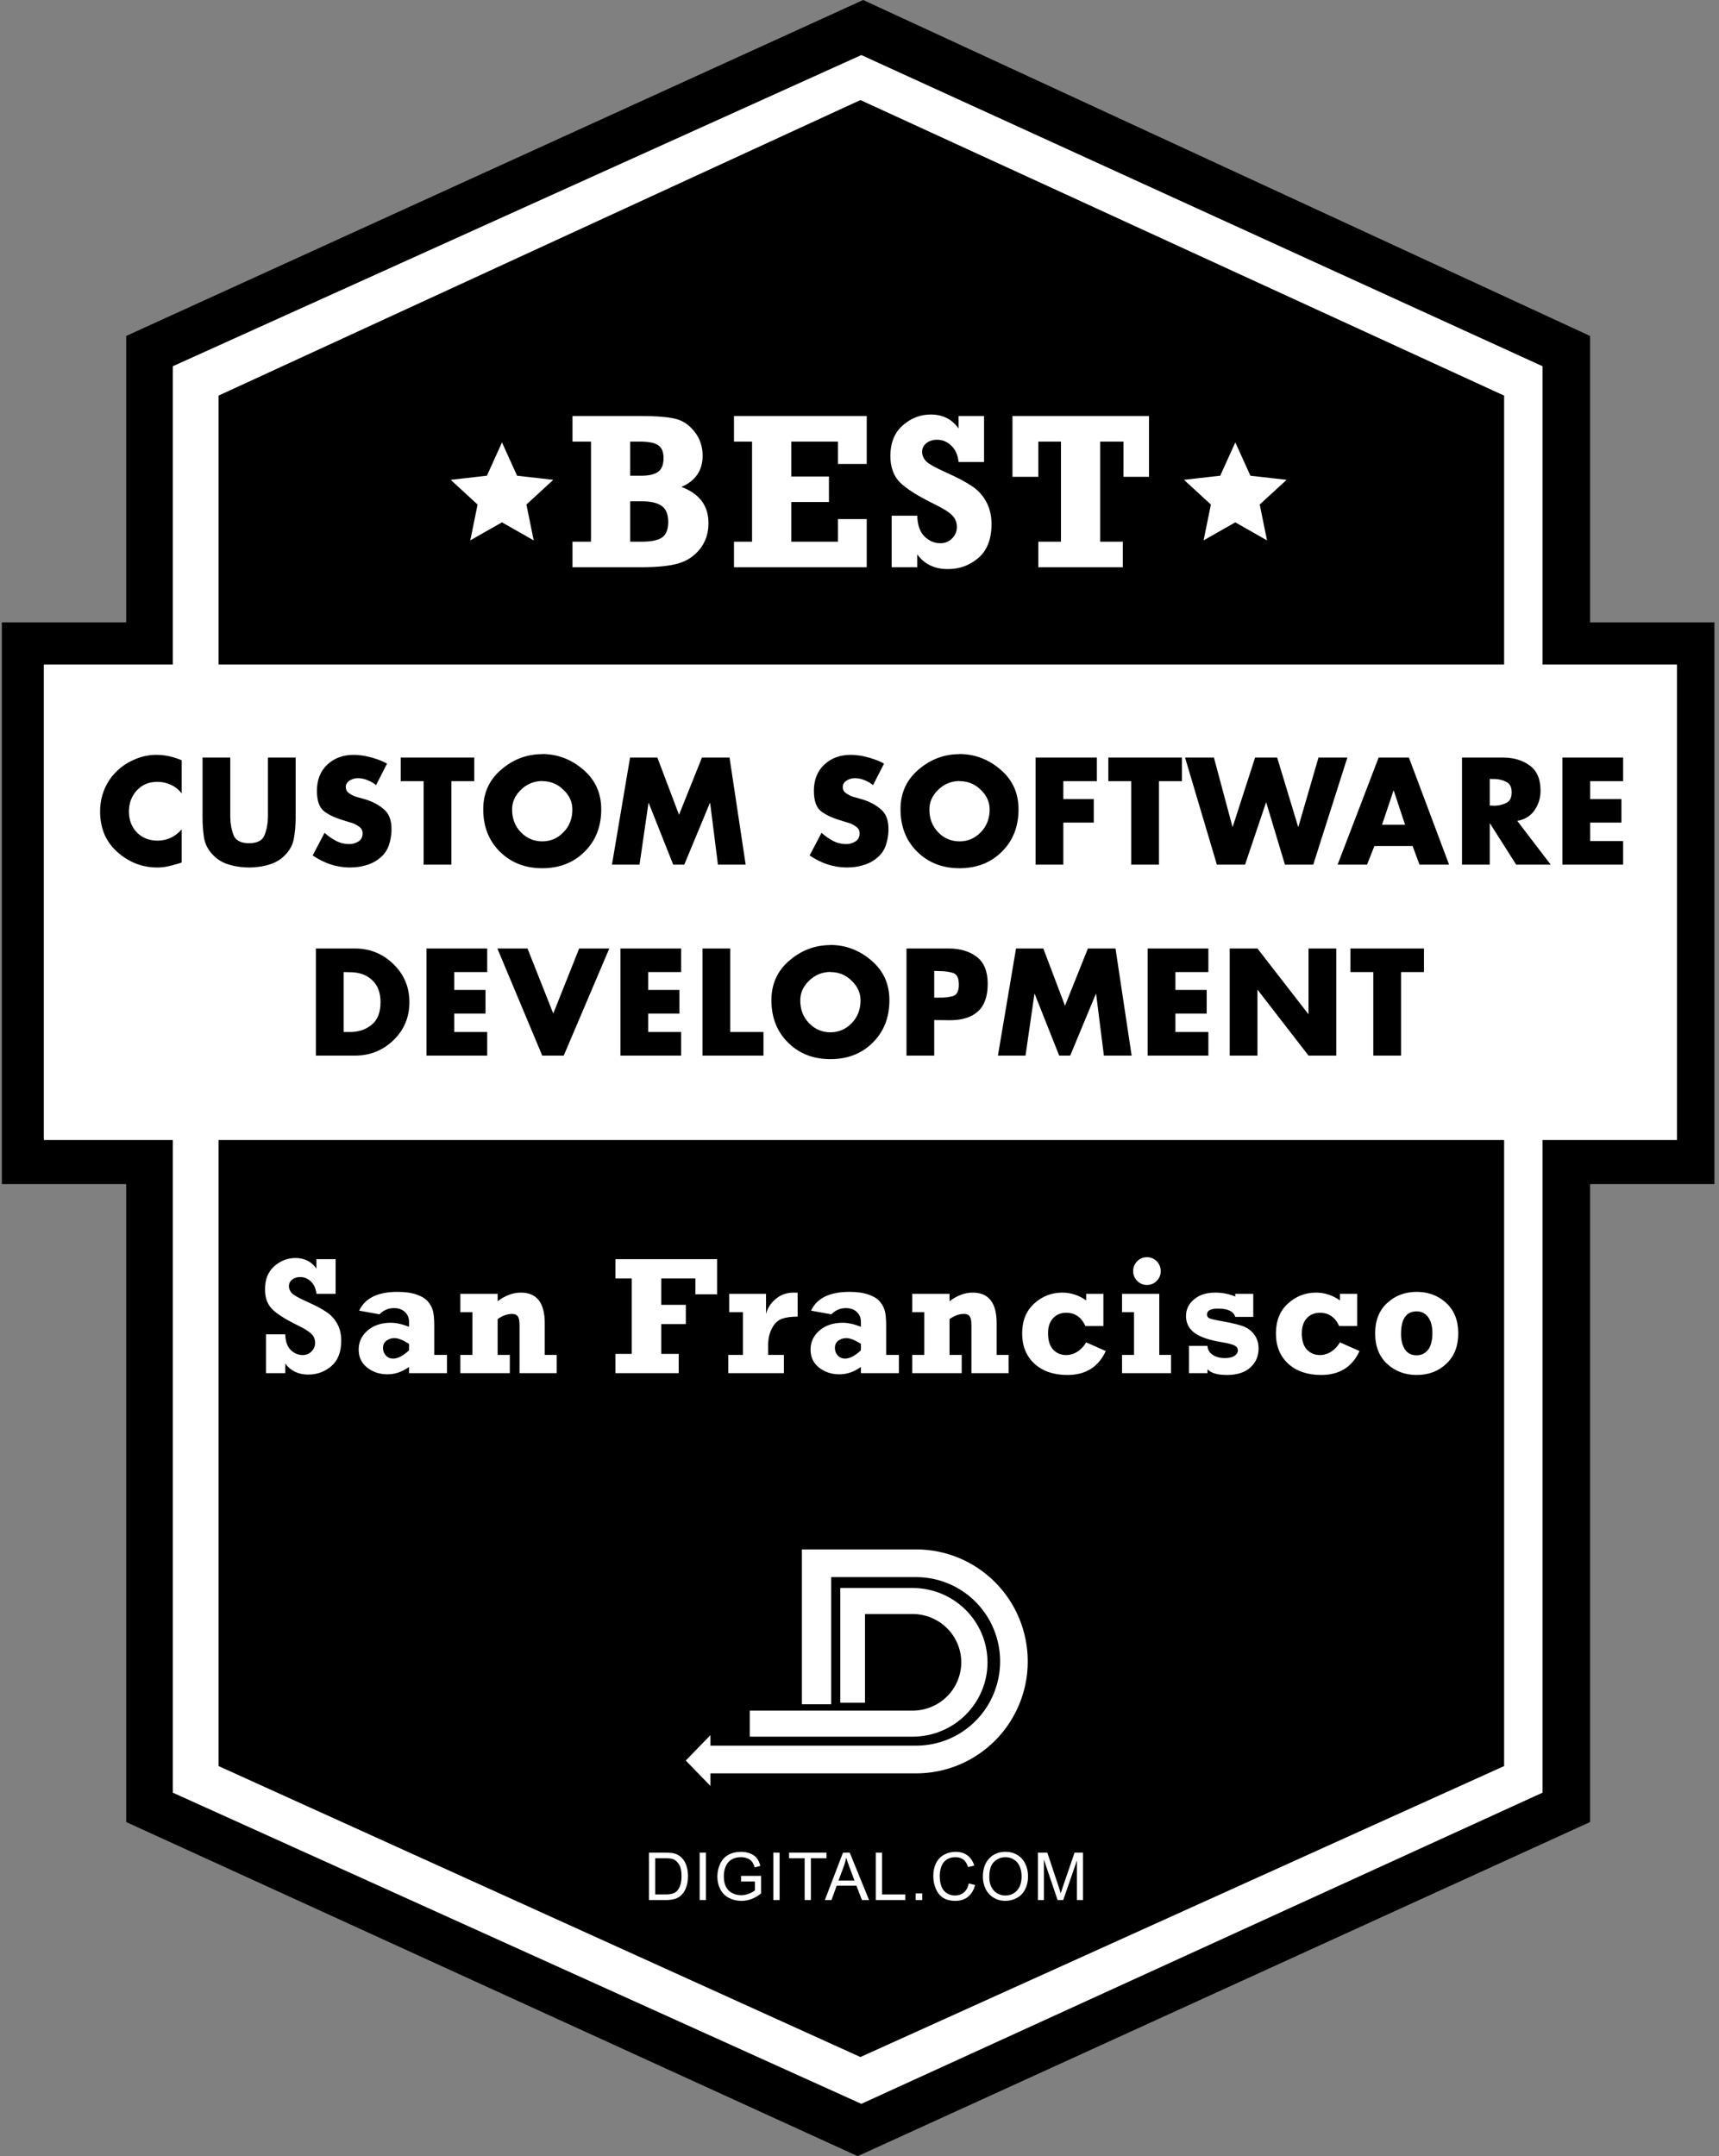 <svg width="122" height="153" viewBox="0 0 122 153" fill="none" xmlns="http://www.w3.org/2000/svg">
<rect x="0" y="0" width="122" height="153" fill="#808080" stroke="none"/>
<path d="M112.85 129.291L60.87 153L8.955 129.291V84.023H0.13V44.161H8.955V23.839L61.26 0L112.85 23.839V44.161H121.676V84.023H112.85V129.291Z" fill="black"/>
<path d="M109.476 127.206L61.13 149.287L12.265 127.206V80.766H3.115V47.221H12.265V25.988L61.13 3.907L109.476 25.988V47.221H118.95V80.766H109.476V127.206Z" fill="white"/>
<path d="M15.51 28.073V125.318L61.065 145.965L106.75 125.318V28.073L61.065 7.1L15.51 28.073Z" fill="black"/>
<path d="M3.115 47.156H119.015V80.896H3.115V47.156Z" fill="white"/>
<path d="M12.897 53.937V56.306C12.696 56.037 12.442 55.832 12.134 55.691C11.826 55.55 11.504 55.479 11.17 55.479C10.567 55.479 10.078 55.684 9.703 56.094C9.335 56.498 9.151 56.995 9.151 57.586C9.151 58.184 9.339 58.678 9.713 59.068C10.095 59.457 10.59 59.652 11.2 59.652C11.521 59.652 11.832 59.582 12.134 59.441C12.435 59.293 12.689 59.094 12.897 58.846V61.204C12.728 61.261 12.557 61.312 12.385 61.356C12.229 61.401 12.071 61.442 11.913 61.477C11.792 61.504 11.668 61.524 11.541 61.537C11.414 61.551 11.287 61.558 11.16 61.557C10.631 61.557 10.122 61.463 9.633 61.275C9.151 61.08 8.713 60.805 8.318 60.449C7.903 60.072 7.595 59.642 7.394 59.158C7.2 58.668 7.103 58.14 7.103 57.576C7.103 57.059 7.196 56.558 7.384 56.074C7.574 55.596 7.857 55.161 8.217 54.794C8.579 54.425 9.004 54.132 9.493 53.917C9.981 53.695 10.487 53.578 11.009 53.564H11.099C11.414 53.564 11.719 53.598 12.013 53.665C12.316 53.733 12.611 53.827 12.897 53.947V53.937ZM19.014 53.756H20.982V58.03C20.982 58.527 20.942 59.007 20.862 59.471C20.788 59.934 20.564 60.351 20.189 60.721C19.948 60.962 19.66 61.147 19.325 61.275C18.998 61.396 18.657 61.477 18.311 61.517C18.101 61.543 17.89 61.557 17.678 61.557C17.467 61.557 17.256 61.543 17.046 61.517C16.696 61.476 16.352 61.395 16.021 61.275C15.693 61.147 15.409 60.962 15.168 60.721C14.793 60.351 14.565 59.934 14.485 59.471C14.411 58.997 14.374 58.519 14.375 58.04V53.756H16.343V57.999C16.35 58.456 16.427 58.876 16.574 59.259C16.728 59.642 17.096 59.834 17.678 59.834C18.261 59.834 18.626 59.642 18.773 59.259C18.927 58.876 19.007 58.456 19.014 57.999V57.767V53.756ZM27.473 54.179L26.689 55.711C26.505 55.562 26.299 55.442 26.077 55.358C25.858 55.265 25.622 55.217 25.384 55.217C25.351 55.217 25.314 55.221 25.273 55.227C25.233 55.227 25.193 55.234 25.153 55.248C24.999 55.281 24.858 55.348 24.731 55.449C24.604 55.55 24.541 55.684 24.541 55.852C24.541 56.014 24.601 56.145 24.721 56.245C24.841 56.339 24.973 56.417 25.113 56.477C25.166 56.498 25.217 56.517 25.264 56.538C25.317 56.551 25.367 56.565 25.414 56.578L25.916 56.719C26.445 56.88 26.887 57.116 27.242 57.425C27.603 57.727 27.784 58.187 27.784 58.806V58.967C27.771 59.317 27.706 59.663 27.593 59.995C27.48 60.324 27.282 60.61 27.001 60.852C26.748 61.072 26.455 61.24 26.137 61.346C25.819 61.453 25.488 61.52 25.153 61.547H24.992C24.946 61.554 24.899 61.557 24.852 61.557C24.376 61.557 23.911 61.483 23.456 61.336C23.007 61.184 22.581 60.97 22.191 60.701L23.034 59.098C23.279 59.317 23.548 59.507 23.838 59.662C24.128 59.816 24.453 59.896 24.782 59.894H24.862C25.077 59.883 25.285 59.813 25.464 59.693C25.645 59.565 25.735 59.377 25.735 59.128C25.735 58.94 25.659 58.789 25.505 58.675C25.352 58.558 25.183 58.466 25.002 58.402C24.923 58.376 24.843 58.352 24.761 58.332C24.688 58.307 24.614 58.284 24.541 58.261C24.525 58.254 24.508 58.251 24.49 58.251L24.45 58.231C23.854 58.063 23.379 57.848 23.024 57.586C22.669 57.324 22.492 56.833 22.492 56.114C22.492 55.342 22.736 54.724 23.225 54.26C23.72 53.796 24.346 53.564 25.103 53.564C25.257 53.564 25.414 53.574 25.575 53.595C25.735 53.608 25.896 53.635 26.057 53.675C26.311 53.729 26.559 53.8 26.8 53.887C27.048 53.974 27.272 54.075 27.473 54.189V54.179ZM32.034 55.429V61.356H30.066V55.429H28.439V53.756H33.661V55.429H32.034ZM38.483 53.504C39.574 53.511 40.545 53.88 41.395 54.613C42.245 55.338 42.671 56.276 42.671 57.425C42.671 58.654 42.276 59.659 41.486 60.438C40.703 61.218 39.702 61.608 38.483 61.608C37.271 61.608 36.27 61.218 35.48 60.438C34.691 59.659 34.296 58.654 34.296 57.425C34.296 56.276 34.721 55.338 35.571 54.613C36.421 53.88 37.392 53.514 38.483 53.514V53.504ZM38.483 55.419C37.894 55.426 37.389 55.634 36.967 56.044C36.552 56.447 36.344 56.911 36.344 57.435C36.344 58.087 36.552 58.627 36.967 59.058C37.389 59.488 37.894 59.703 38.483 59.703C39.072 59.703 39.574 59.488 39.989 59.058C40.411 58.627 40.622 58.087 40.622 57.435C40.622 56.911 40.411 56.447 39.989 56.044C39.574 55.634 39.072 55.429 38.483 55.429V55.419ZM43.431 61.356L44.716 53.756H46.655L48.191 57.818L49.818 53.756H51.776L52.921 61.356H50.953L50.4 56.981H50.38L48.563 61.356H47.779L46.042 56.981H46.022L45.389 61.356H43.431ZM62.744 54.179L61.961 55.711C61.776 55.562 61.57 55.442 61.348 55.358C61.129 55.265 60.893 55.217 60.655 55.217C60.622 55.217 60.585 55.221 60.545 55.227C60.505 55.227 60.464 55.234 60.424 55.248C60.27 55.281 60.13 55.348 60.002 55.449C59.875 55.55 59.812 55.684 59.812 55.852C59.812 56.014 59.872 56.145 59.992 56.245C60.112 56.339 60.244 56.417 60.384 56.477C60.438 56.498 60.488 56.517 60.535 56.538C60.588 56.551 60.638 56.565 60.685 56.578L61.187 56.719C61.716 56.88 62.158 57.116 62.513 57.425C62.874 57.727 63.055 58.187 63.055 58.806V58.967C63.042 59.317 62.977 59.663 62.864 59.995C62.751 60.324 62.553 60.61 62.272 60.852C62.02 61.072 61.726 61.24 61.408 61.346C61.09 61.453 60.759 61.52 60.424 61.547H60.264C60.217 61.554 60.17 61.557 60.123 61.557C59.648 61.557 59.182 61.483 58.727 61.336C58.278 61.184 57.852 60.97 57.462 60.701L58.305 59.098C58.55 59.317 58.819 59.507 59.109 59.662C59.4 59.816 59.724 59.896 60.053 59.894H60.133C60.348 59.883 60.556 59.813 60.735 59.693C60.916 59.565 61.007 59.377 61.007 59.128C61.007 58.94 60.93 58.789 60.776 58.675C60.624 58.558 60.454 58.466 60.273 58.402C60.194 58.376 60.114 58.352 60.032 58.332C59.959 58.307 59.886 58.284 59.812 58.261C59.796 58.254 59.779 58.251 59.761 58.251L59.721 58.231C59.125 58.063 58.65 57.848 58.295 57.586C57.94 57.324 57.763 56.833 57.763 56.114C57.763 55.342 58.007 54.724 58.496 54.26C58.992 53.796 59.617 53.564 60.374 53.564C60.528 53.564 60.685 53.574 60.846 53.595C61.007 53.608 61.167 53.635 61.328 53.675C61.582 53.729 61.83 53.8 62.071 53.887C62.319 53.974 62.543 54.075 62.744 54.189V54.179ZM68.099 53.504C69.19 53.511 70.16 53.88 71.011 54.613C71.861 55.338 72.286 56.276 72.286 57.425C72.286 58.654 71.891 59.659 71.101 60.438C70.318 61.218 69.317 61.608 68.099 61.608C66.887 61.608 65.886 61.218 65.096 60.438C64.306 59.659 63.911 58.654 63.911 57.425C63.911 56.276 64.336 55.338 65.186 54.613C66.036 53.88 67.007 53.514 68.099 53.514V53.504ZM68.099 55.419C67.509 55.426 67.004 55.634 66.582 56.044C66.167 56.447 65.96 56.911 65.96 57.435C65.96 58.087 66.167 58.627 66.582 59.058C67.004 59.488 67.509 59.703 68.099 59.703C68.688 59.703 69.19 59.488 69.605 59.058C70.026 58.627 70.237 58.087 70.237 57.435C70.237 56.911 70.026 56.447 69.605 56.044C69.19 55.634 68.688 55.429 68.099 55.429V55.419ZM77.847 55.429H75.466V56.699H77.626V58.372H75.466V61.356H73.498V53.756H77.847V55.429ZM82.255 55.429V61.356H80.287V55.429H78.66V53.756H83.882V55.429H82.255ZM86.153 53.756L87.469 58.664H87.489L89.076 53.756H90.642L92.129 58.664H92.149L93.575 53.756H95.623L93.203 61.356H91.195L89.869 56.951H89.849L88.363 61.356H86.364L84.105 53.756H86.153ZM100.254 60.035H97.542L97.02 61.356H94.931L97.844 53.756H99.993L102.844 61.356H100.746L100.254 60.035ZM99.721 58.523L98.918 56.104H98.898L98.085 58.523H99.721ZM107.677 58.241L110.057 61.356H107.607L105.749 58.433H105.729V61.356H103.761V53.756H106.703C107.453 53.763 108.079 53.954 108.581 54.33C109.083 54.7 109.334 55.291 109.334 56.104C109.334 56.629 109.19 57.096 108.902 57.505C108.621 57.908 108.213 58.157 107.677 58.251V58.241ZM105.729 55.268V57.163H105.92C105.953 57.169 105.987 57.173 106.02 57.173H106.111C106.405 57.159 106.673 57.092 106.914 56.971C107.162 56.843 107.286 56.595 107.286 56.225C107.286 55.856 107.162 55.611 106.914 55.489C106.673 55.362 106.405 55.291 106.111 55.278H105.92L105.729 55.268ZM115.196 55.429H112.856V56.699H115.075V58.372H112.856V59.682H115.196V61.356H110.888V53.756H115.196V55.429ZM22.418 74.904V67.304H25.21C26.267 67.311 27.171 67.68 27.921 68.412C28.677 69.145 29.056 70.045 29.056 71.114C29.056 72.182 28.677 73.083 27.921 73.815C27.165 74.541 26.261 74.904 25.21 74.904H22.418ZM24.386 68.977V73.23H24.828C25.417 73.237 25.926 73.073 26.354 72.737C26.79 72.394 27.007 71.853 27.007 71.114C27.007 70.435 26.806 69.911 26.405 69.541C26.003 69.172 25.484 68.987 24.848 68.987L24.386 68.977ZM34.578 68.977H32.239V70.247H34.458V71.92H32.239V73.23H34.578V74.904H30.27V67.304H34.578V68.977ZM37.438 67.304L39.266 71.92L41.104 67.304H43.243L40.009 74.904H38.483L35.3 67.304H37.438ZM48.342 68.977H46.002V70.247H48.221V71.92H46.002V73.23H48.342V74.904H44.034V67.304H48.342V68.977ZM51.824 67.304V73.23H54.184V74.904H49.856V67.304H51.824ZM58.935 67.052C60.027 67.058 60.997 67.428 61.848 68.16C62.698 68.886 63.123 69.824 63.123 70.973C63.123 72.202 62.728 73.207 61.938 73.986C61.155 74.766 60.154 75.156 58.935 75.156C57.724 75.156 56.723 74.766 55.933 73.986C55.143 73.207 54.748 72.202 54.748 70.973C54.748 69.824 55.173 68.886 56.023 68.16C56.873 67.428 57.844 67.062 58.935 67.062V67.052ZM58.935 68.967C58.346 68.974 57.841 69.182 57.419 69.592C57.004 69.995 56.796 70.459 56.796 70.983C56.796 71.635 57.004 72.175 57.419 72.606C57.841 73.035 58.346 73.251 58.935 73.251C59.525 73.251 60.027 73.035 60.442 72.606C60.864 72.175 61.074 71.635 61.074 70.983C61.074 70.459 60.864 69.995 60.442 69.592C60.027 69.182 59.525 68.977 58.935 68.977V68.967ZM64.335 74.904V67.304H67.348C68.165 67.311 68.827 67.512 69.336 67.908C69.845 68.305 70.099 68.94 70.099 69.814C70.099 70.707 69.865 71.362 69.397 71.779C68.935 72.189 68.275 72.394 67.418 72.394L66.303 72.384V74.904H64.335ZM66.303 68.896V70.791H66.635C66.99 70.798 67.314 70.764 67.609 70.69C67.904 70.61 68.051 70.338 68.051 69.874C68.051 69.397 67.91 69.118 67.629 69.037C67.348 68.95 67.016 68.906 66.635 68.906L66.303 68.896ZM70.824 74.904L72.109 67.304H74.047L75.584 71.366L77.211 67.304H79.169L80.314 74.904H78.345L77.793 70.529H77.773L75.955 74.904H75.172L73.435 70.529H73.415L72.782 74.904H70.824ZM85.76 68.977H83.421V70.247H85.64V71.92H83.421V73.23H85.76V74.904H81.452V67.304H85.76V68.977ZM87.275 74.904V67.304H89.243L92.848 71.95H92.868V67.304H94.837V74.904H92.868L89.263 70.247H89.243V74.904H87.275ZM99.434 68.977V74.904H97.466V68.977H95.84V67.304H101.061V68.977H99.434Z" fill="black"/>
<path d="M46.056 134.826V131.461H47.21C47.471 131.461 47.67 131.477 47.807 131.509C47.999 131.554 48.163 131.634 48.299 131.75C48.476 131.9 48.608 132.093 48.694 132.326C48.783 132.559 48.827 132.825 48.827 133.125C48.827 133.381 48.797 133.607 48.738 133.805C48.678 134.001 48.602 134.165 48.509 134.296C48.416 134.425 48.314 134.526 48.203 134.601C48.093 134.675 47.96 134.731 47.803 134.769C47.647 134.806 47.468 134.826 47.265 134.826H46.056ZM46.499 134.429H47.215C47.436 134.429 47.609 134.408 47.734 134.367C47.861 134.326 47.961 134.267 48.036 134.193C48.141 134.087 48.223 133.945 48.281 133.768C48.34 133.588 48.37 133.372 48.37 133.118C48.37 132.766 48.312 132.497 48.196 132.308C48.082 132.119 47.942 131.991 47.778 131.927C47.659 131.881 47.467 131.858 47.203 131.858H46.499V134.429ZM49.656 134.826V131.461H50.099V134.826H49.656ZM52.593 133.506V133.112L54.013 133.109V134.358C53.795 134.532 53.57 134.663 53.339 134.753C53.107 134.84 52.869 134.883 52.625 134.883C52.296 134.883 51.996 134.813 51.726 134.672C51.458 134.53 51.255 134.324 51.118 134.057C50.981 133.789 50.912 133.491 50.912 133.16C50.912 132.833 50.98 132.527 51.116 132.244C51.253 131.959 51.45 131.748 51.706 131.611C51.962 131.473 52.257 131.404 52.591 131.404C52.833 131.404 53.052 131.444 53.247 131.524C53.444 131.602 53.598 131.711 53.709 131.852C53.82 131.993 53.905 132.176 53.963 132.402L53.563 132.512C53.512 132.34 53.45 132.206 53.375 132.109C53.3 132.011 53.194 131.933 53.055 131.874C52.916 131.814 52.762 131.784 52.593 131.784C52.39 131.784 52.215 131.817 52.067 131.879C51.919 131.94 51.8 132.021 51.708 132.122C51.62 132.22 51.549 132.333 51.498 132.455C51.412 132.663 51.37 132.889 51.37 133.132C51.37 133.432 51.421 133.683 51.523 133.885C51.627 134.087 51.777 134.237 51.973 134.335C52.17 134.432 52.379 134.482 52.6 134.482C52.792 134.482 52.98 134.446 53.162 134.371C53.345 134.297 53.484 134.218 53.579 134.133V133.506H52.593ZM54.885 134.826V131.461H55.329V134.826H54.885ZM57.107 134.826V131.858H56.002V131.461H58.659V131.858H57.55V134.826H57.107ZM58.541 134.826L59.829 131.461H60.307L61.679 134.826H61.173L60.782 133.807H59.381L59.013 134.826H58.541ZM59.509 133.444H60.645L60.295 132.512C60.189 132.23 60.109 131.996 60.058 131.814C60.015 132.03 59.955 132.244 59.877 132.458L59.509 133.444ZM62.155 134.826V131.461H62.599V134.429H64.25V134.826H62.155ZM64.985 134.826V134.356H65.454V134.826H64.985ZM68.757 133.646L69.201 133.759C69.108 134.124 68.94 134.404 68.698 134.597C68.457 134.788 68.162 134.883 67.812 134.883C67.451 134.883 67.157 134.81 66.93 134.663C66.704 134.515 66.532 134.301 66.413 134.021C66.296 133.741 66.237 133.44 66.237 133.118C66.237 132.768 66.303 132.463 66.436 132.202C66.57 131.94 66.76 131.742 67.005 131.608C67.252 131.472 67.524 131.404 67.819 131.404C68.155 131.404 68.437 131.49 68.665 131.66C68.894 131.832 69.053 132.073 69.143 132.383L68.707 132.488C68.629 132.243 68.516 132.064 68.368 131.952C68.22 131.84 68.034 131.784 67.81 131.784C67.553 131.784 67.337 131.847 67.163 131.97C66.991 132.094 66.87 132.261 66.799 132.471C66.729 132.679 66.694 132.894 66.694 133.115C66.694 133.402 66.736 133.652 66.818 133.867C66.902 134.079 67.031 134.238 67.207 134.344C67.382 134.449 67.572 134.503 67.776 134.503C68.024 134.503 68.235 134.43 68.407 134.287C68.579 134.143 68.696 133.93 68.757 133.646ZM69.755 133.187C69.755 132.628 69.904 132.192 70.203 131.877C70.502 131.56 70.888 131.401 71.36 131.401C71.67 131.401 71.949 131.475 72.197 131.624C72.446 131.772 72.635 131.98 72.764 132.247C72.895 132.511 72.961 132.812 72.961 133.148C72.961 133.489 72.892 133.794 72.755 134.064C72.618 134.333 72.424 134.538 72.172 134.676C71.921 134.814 71.649 134.883 71.358 134.883C71.042 134.883 70.76 134.806 70.512 134.654C70.267 134.504 70.071 134.287 69.947 134.027C69.82 133.766 69.754 133.478 69.755 133.187ZM70.212 133.194C70.212 133.6 70.32 133.919 70.537 134.154C70.755 134.386 71.028 134.503 71.356 134.503C71.689 134.503 71.964 134.384 72.179 134.149C72.395 133.913 72.504 133.579 72.504 133.145C72.504 132.872 72.457 132.633 72.364 132.43C72.273 132.224 72.138 132.067 71.959 131.955C71.782 131.841 71.584 131.784 71.362 131.784C71.049 131.784 70.778 131.894 70.551 132.111C70.325 132.326 70.212 132.688 70.212 133.194ZM73.662 134.826V131.461H74.329L75.123 133.844C75.196 134.065 75.249 134.232 75.283 134.341C75.321 134.219 75.38 134.039 75.461 133.802L76.264 131.461H76.861V134.826H76.433V132.01L75.459 134.826H75.059L74.089 131.961V134.826H73.662ZM18.876 97.439V94.682H20.244C20.259 95.186 20.39 95.558 20.638 95.799C20.885 96.035 21.167 96.154 21.483 96.154C21.731 96.154 21.939 96.068 22.109 95.898C22.279 95.723 22.364 95.52 22.364 95.287C22.364 95.039 22.281 94.832 22.115 94.665C21.949 94.494 21.646 94.3 21.205 94.083C20.274 93.63 19.641 93.23 19.305 92.885C18.973 92.54 18.807 92.075 18.807 91.49C18.807 90.784 19.027 90.237 19.467 89.85C19.907 89.462 20.408 89.268 20.968 89.268C21.609 89.268 22.105 89.518 22.457 90.018V89.35H23.819V91.809H22.457C22.415 91.43 22.283 91.137 22.063 90.931C21.847 90.722 21.594 90.617 21.304 90.617C21.08 90.617 20.891 90.677 20.736 90.798C20.582 90.918 20.504 91.075 20.504 91.269C20.504 91.435 20.568 91.594 20.696 91.746C20.823 91.893 21.196 92.104 21.814 92.379C22.409 92.647 22.864 92.889 23.181 93.106C23.502 93.32 23.755 93.599 23.94 93.944C24.126 94.285 24.218 94.68 24.218 95.13C24.218 95.929 23.987 96.53 23.523 96.933C23.059 97.336 22.511 97.538 21.878 97.538C21.171 97.538 20.626 97.276 20.244 96.753V97.439H18.876ZM31.724 96.142V97.439H29.03V96.997C28.547 97.346 28.037 97.52 27.5 97.52C26.944 97.52 26.463 97.361 26.058 97.043C25.656 96.726 25.455 96.299 25.455 95.764C25.455 95.225 25.668 94.773 26.092 94.409C26.517 94.044 27.066 93.862 27.738 93.862C28.113 93.862 28.543 93.957 29.03 94.147V93.804C29.03 93.517 28.933 93.283 28.74 93.1C28.547 92.915 28.288 92.822 27.964 92.822C27.562 92.822 27.218 92.969 26.933 93.263L25.49 93.002C25.907 92.114 26.813 91.67 28.207 91.67C28.748 91.67 29.196 91.732 29.551 91.856C29.907 91.976 30.171 92.133 30.345 92.327C30.519 92.521 30.641 92.734 30.71 92.967C30.784 93.196 30.82 93.57 30.82 94.089V96.142H31.724ZM29.03 95.357C28.597 95.086 28.252 94.95 27.993 94.95C27.788 94.95 27.601 95.01 27.431 95.13C27.265 95.25 27.182 95.425 27.182 95.654C27.182 95.859 27.249 96.035 27.384 96.183C27.52 96.33 27.693 96.404 27.906 96.404C28.238 96.404 28.613 96.208 29.03 95.816V95.357ZM32.671 93.112V91.809H35.319V92.333C35.86 91.926 36.408 91.722 36.965 91.722C38.096 91.722 38.662 92.447 38.662 93.897V96.142H39.508V97.439H36.872V94.031C36.872 93.725 36.829 93.515 36.744 93.403C36.663 93.29 36.528 93.234 36.339 93.234C36.007 93.234 35.667 93.356 35.319 93.601V96.142H36.182V97.439H32.671V96.142H33.529V93.112H32.671ZM43.679 97.439V96.072H44.832V90.716H43.679V89.35H50.893V91.844H49.352V90.716H46.93V92.589H48.674V93.955H46.93V96.072H48.17V97.439H43.679ZM55.635 96.142V97.439H51.689V96.142H52.726V93.112H51.753V91.809H54.366V93.24C54.467 92.829 54.694 92.474 55.05 92.176C55.409 91.874 55.832 91.722 56.319 91.722C56.4 91.722 56.496 91.724 56.608 91.728V93.426C56.156 93.426 55.788 93.477 55.502 93.577C55.216 93.678 54.98 93.899 54.795 94.24C54.609 94.582 54.517 94.985 54.517 95.45V96.142H55.635ZM63.796 96.142V97.439H61.101V96.997C60.618 97.346 60.109 97.52 59.572 97.52C59.015 97.52 58.535 97.361 58.129 97.043C57.727 96.726 57.526 96.299 57.526 95.764C57.526 95.225 57.739 94.773 58.164 94.409C58.589 94.044 59.137 93.862 59.809 93.862C60.184 93.862 60.615 93.957 61.101 94.147V93.804C61.101 93.517 61.005 93.283 60.812 93.1C60.618 92.915 60.36 92.822 60.035 92.822C59.633 92.822 59.29 92.969 59.004 93.263L57.561 93.002C57.978 92.114 58.884 91.67 60.279 91.67C60.819 91.67 61.267 91.732 61.623 91.856C61.978 91.976 62.243 92.133 62.417 92.327C62.59 92.521 62.712 92.734 62.782 92.967C62.855 93.196 62.892 93.57 62.892 94.089V96.142H63.796ZM61.101 95.357C60.669 95.086 60.323 94.95 60.064 94.95C59.859 94.95 59.672 95.01 59.502 95.13C59.336 95.25 59.253 95.425 59.253 95.654C59.253 95.859 59.321 96.035 59.456 96.183C59.591 96.33 59.765 96.404 59.977 96.404C60.309 96.404 60.684 96.208 61.101 95.816V95.357ZM64.743 93.112V91.809H67.39V92.333C67.931 91.926 68.48 91.722 69.036 91.722C70.168 91.722 70.734 92.447 70.734 93.897V96.142H71.58V97.439H68.943V94.031C68.943 93.725 68.901 93.515 68.816 93.403C68.735 93.29 68.599 93.234 68.41 93.234C68.078 93.234 67.738 93.356 67.39 93.601V96.142H68.254V97.439H64.743V96.142H65.6V93.112H64.743ZM78.309 91.809V94.095H77.034C76.745 93.467 76.291 93.153 75.673 93.153C75.279 93.153 74.964 93.285 74.728 93.548C74.496 93.808 74.381 94.157 74.381 94.595C74.381 95.126 74.504 95.52 74.751 95.776C74.999 96.028 75.302 96.154 75.661 96.154C75.947 96.154 76.217 96.072 76.472 95.909C76.727 95.743 76.932 95.524 77.086 95.252L78.477 95.869C77.959 97.001 77.052 97.567 75.754 97.567C74.776 97.567 73.996 97.299 73.413 96.764C72.834 96.229 72.544 95.514 72.544 94.618C72.544 93.723 72.828 93.017 73.396 92.501C73.967 91.982 74.632 91.722 75.389 91.722C75.995 91.722 76.561 91.906 77.086 92.275V91.809H78.309ZM80.421 90.199C80.421 89.927 80.515 89.695 80.704 89.501C80.898 89.307 81.129 89.21 81.4 89.21C81.674 89.21 81.906 89.307 82.095 89.501C82.284 89.695 82.379 89.927 82.379 90.199C82.379 90.47 82.282 90.703 82.089 90.897C81.9 91.086 81.67 91.181 81.4 91.181C81.133 91.181 80.903 91.085 80.71 90.891C80.517 90.697 80.421 90.466 80.421 90.199ZM79.633 93.112V91.809H82.275V96.142H83.109V97.439H79.633V96.142H80.484V93.112H79.633ZM84.386 97.439V95.502H85.696C85.707 95.766 85.829 95.977 86.061 96.136C86.293 96.291 86.578 96.369 86.918 96.369C87.212 96.369 87.44 96.319 87.602 96.218C87.768 96.113 87.851 95.981 87.851 95.822C87.851 95.675 87.776 95.561 87.625 95.479C87.475 95.398 87.179 95.32 86.739 95.246C85.831 95.099 85.176 94.876 84.775 94.578C84.373 94.275 84.172 93.876 84.172 93.38C84.172 92.915 84.361 92.523 84.74 92.205C85.118 91.883 85.62 91.722 86.246 91.722C86.752 91.722 87.225 91.815 87.666 92.001V91.809H88.946V93.444H87.666C87.55 93.052 87.14 92.856 86.437 92.856C85.92 92.856 85.661 93 85.661 93.287C85.661 93.395 85.713 93.478 85.817 93.537C85.926 93.591 86.198 93.657 86.634 93.734C87.326 93.855 87.844 93.975 88.187 94.095C88.531 94.215 88.805 94.415 89.01 94.694C89.219 94.969 89.323 95.301 89.323 95.688C89.323 96.239 89.126 96.691 88.732 97.043C88.342 97.392 87.787 97.567 87.069 97.567C86.401 97.567 85.943 97.431 85.696 97.16V97.439H84.386ZM96.319 91.809V94.095H95.044C94.754 93.467 94.3 93.153 93.682 93.153C93.288 93.153 92.974 93.285 92.738 93.548C92.506 93.808 92.39 94.157 92.39 94.595C92.39 95.126 92.514 95.52 92.761 95.776C93.008 96.028 93.312 96.154 93.671 96.154C93.957 96.154 94.227 96.072 94.482 95.909C94.737 95.743 94.942 95.524 95.096 95.252L96.487 95.869C95.969 97.001 95.061 97.567 93.764 97.567C92.786 97.567 92.006 97.299 91.423 96.764C90.843 96.229 90.554 95.514 90.554 94.618C90.554 93.723 90.838 93.017 91.406 92.501C91.977 91.982 92.641 91.722 93.399 91.722C94.005 91.722 94.571 91.906 95.096 92.275V91.809H96.319ZM100.545 97.567C99.719 97.567 99.019 97.305 98.448 96.782C97.88 96.254 97.596 95.533 97.596 94.618C97.596 93.703 97.88 92.984 98.448 92.461C99.019 91.933 99.719 91.67 100.545 91.67C101.376 91.67 102.075 91.933 102.643 92.461C103.211 92.984 103.494 93.703 103.494 94.618C103.494 95.522 103.212 96.239 102.649 96.77C102.088 97.301 101.387 97.567 100.545 97.567ZM100.539 96.171C100.872 96.171 101.14 96.043 101.345 95.787C101.553 95.531 101.658 95.13 101.658 94.584C101.658 94.103 101.557 93.729 101.356 93.461C101.156 93.19 100.883 93.054 100.539 93.054C99.802 93.054 99.433 93.589 99.433 94.659C99.433 95.097 99.523 95.46 99.705 95.747C99.891 96.03 100.169 96.171 100.539 96.171ZM40.63 40.251V38.439H41.944V31.335H40.63V29.522H45.51C46.591 29.522 47.395 29.586 47.923 29.715C48.451 29.838 48.907 30.144 49.291 30.633C49.675 31.116 49.867 31.684 49.867 32.337C49.867 33.381 49.365 34.119 48.361 34.551C49.642 35.029 50.282 35.886 50.282 37.12C50.282 37.829 50.083 38.439 49.683 38.948C49.288 39.452 48.776 39.796 48.146 39.981C47.521 40.161 46.642 40.251 45.51 40.251H40.63ZM44.726 33.757H45.51C46.053 33.757 46.453 33.664 46.709 33.479C46.965 33.294 47.093 32.967 47.093 32.499C47.093 32.073 46.968 31.772 46.717 31.597C46.471 31.422 46.038 31.335 45.418 31.335H44.726V33.757ZM44.726 38.439H45.51C46.222 38.439 46.719 38.336 47.001 38.13C47.283 37.924 47.424 37.562 47.424 37.042C47.424 36.497 47.27 36.117 46.963 35.901C46.66 35.68 46.176 35.569 45.51 35.569H44.726V38.439ZM52.092 40.251V38.439H53.375V31.335H52.092V29.522H61.513V32.924H59.469V31.335H56.157V33.811H58.831V35.623H56.157V38.439H59.469V36.834H61.513V40.251H52.092ZM63.284 40.251V36.595H65.098C65.118 37.264 65.292 37.757 65.62 38.076C65.948 38.39 66.322 38.547 66.742 38.547C67.07 38.547 67.347 38.433 67.572 38.207C67.798 37.976 67.91 37.706 67.91 37.397C67.91 37.068 67.8 36.793 67.58 36.572C67.36 36.346 66.957 36.089 66.373 35.801C65.139 35.199 64.299 34.669 63.853 34.212C63.412 33.754 63.192 33.137 63.192 32.361C63.192 31.425 63.484 30.7 64.068 30.185C64.652 29.671 65.316 29.414 66.058 29.414C66.909 29.414 67.567 29.746 68.033 30.409V29.522H69.839V32.785H68.033C67.977 32.281 67.803 31.893 67.511 31.62C67.224 31.342 66.888 31.204 66.504 31.204C66.207 31.204 65.956 31.283 65.751 31.443C65.546 31.602 65.444 31.81 65.444 32.068C65.444 32.289 65.528 32.499 65.697 32.7C65.866 32.895 66.361 33.176 67.18 33.541C67.969 33.895 68.574 34.217 68.994 34.505C69.419 34.788 69.755 35.158 70.001 35.615C70.246 36.068 70.369 36.593 70.369 37.189C70.369 38.248 70.062 39.045 69.447 39.58C68.832 40.115 68.105 40.382 67.265 40.382C66.327 40.382 65.605 40.035 65.098 39.341V40.251H63.284ZM73.693 40.251V38.439H75.299V31.335H73.693V33.834H71.856V29.522H81.547V33.834H79.733V31.335H78.081V38.439H79.687V40.251H73.693ZM35.627 31.393L36.698 33.756L39.268 34.048L37.36 35.801L37.878 38.345L35.627 37.065L33.377 38.345L33.894 35.801L31.986 34.048L34.556 33.756L35.627 31.393ZM87.672 31.393L88.743 33.756L91.313 34.048L89.405 35.801L89.922 38.345L87.672 37.065L85.421 38.345L85.938 35.801L84.03 34.048L86.6 33.756L87.672 31.393ZM65.024 125.837C67.124 125.837 69.137 125 70.622 123.51C71.729 122.399 72.483 120.983 72.789 119.441C73.094 117.9 72.937 116.302 72.338 114.85C71.94 113.886 71.357 113.01 70.622 112.272C69.137 110.782 67.124 109.945 65.024 109.945V111.912C66.202 111.912 67.354 112.263 68.333 112.92C69.313 113.577 70.076 114.511 70.527 115.603C71.132 117.068 71.132 118.714 70.527 120.179C70.228 120.904 69.789 121.564 69.236 122.119C68.683 122.674 68.026 123.114 67.303 123.415C66.581 123.715 65.806 123.87 65.024 123.87V125.837ZM65.024 125.837V123.87H50.358V125.837H65.024ZM65.024 111.912V109.945H56.912V120.932H58.989V111.912H65.024Z" fill="white"/>
<path d="M64.763 123.233C65.462 123.233 66.154 123.097 66.8 122.832C67.445 122.567 68.032 122.178 68.526 121.688C69.019 121.2 69.412 120.618 69.68 119.977C69.947 119.336 70.085 118.65 70.085 117.958C70.085 117.265 69.947 116.579 69.68 115.938C69.412 115.297 69.019 114.715 68.526 114.227C68.032 113.737 67.445 113.348 66.8 113.083C66.154 112.818 65.462 112.682 64.763 112.682V114.529C65.218 114.529 65.667 114.618 66.087 114.79C66.506 114.962 66.887 115.214 67.209 115.533C67.53 115.851 67.785 116.229 67.958 116.645C68.132 117.061 68.222 117.507 68.222 117.958C68.222 118.408 68.132 118.854 67.958 119.27C67.785 119.686 67.53 120.064 67.209 120.382C66.887 120.701 66.506 120.953 66.087 121.125C65.667 121.297 65.217 121.386 64.763 121.386V123.233ZM64.763 123.233V121.386H53.212V123.233H64.763ZM64.763 114.529V112.682H59.637V120.823H61.389V114.529H64.763ZM48.67 124.927L50.422 123.122V126.732L48.67 124.927Z" fill="white"/>
</svg>
